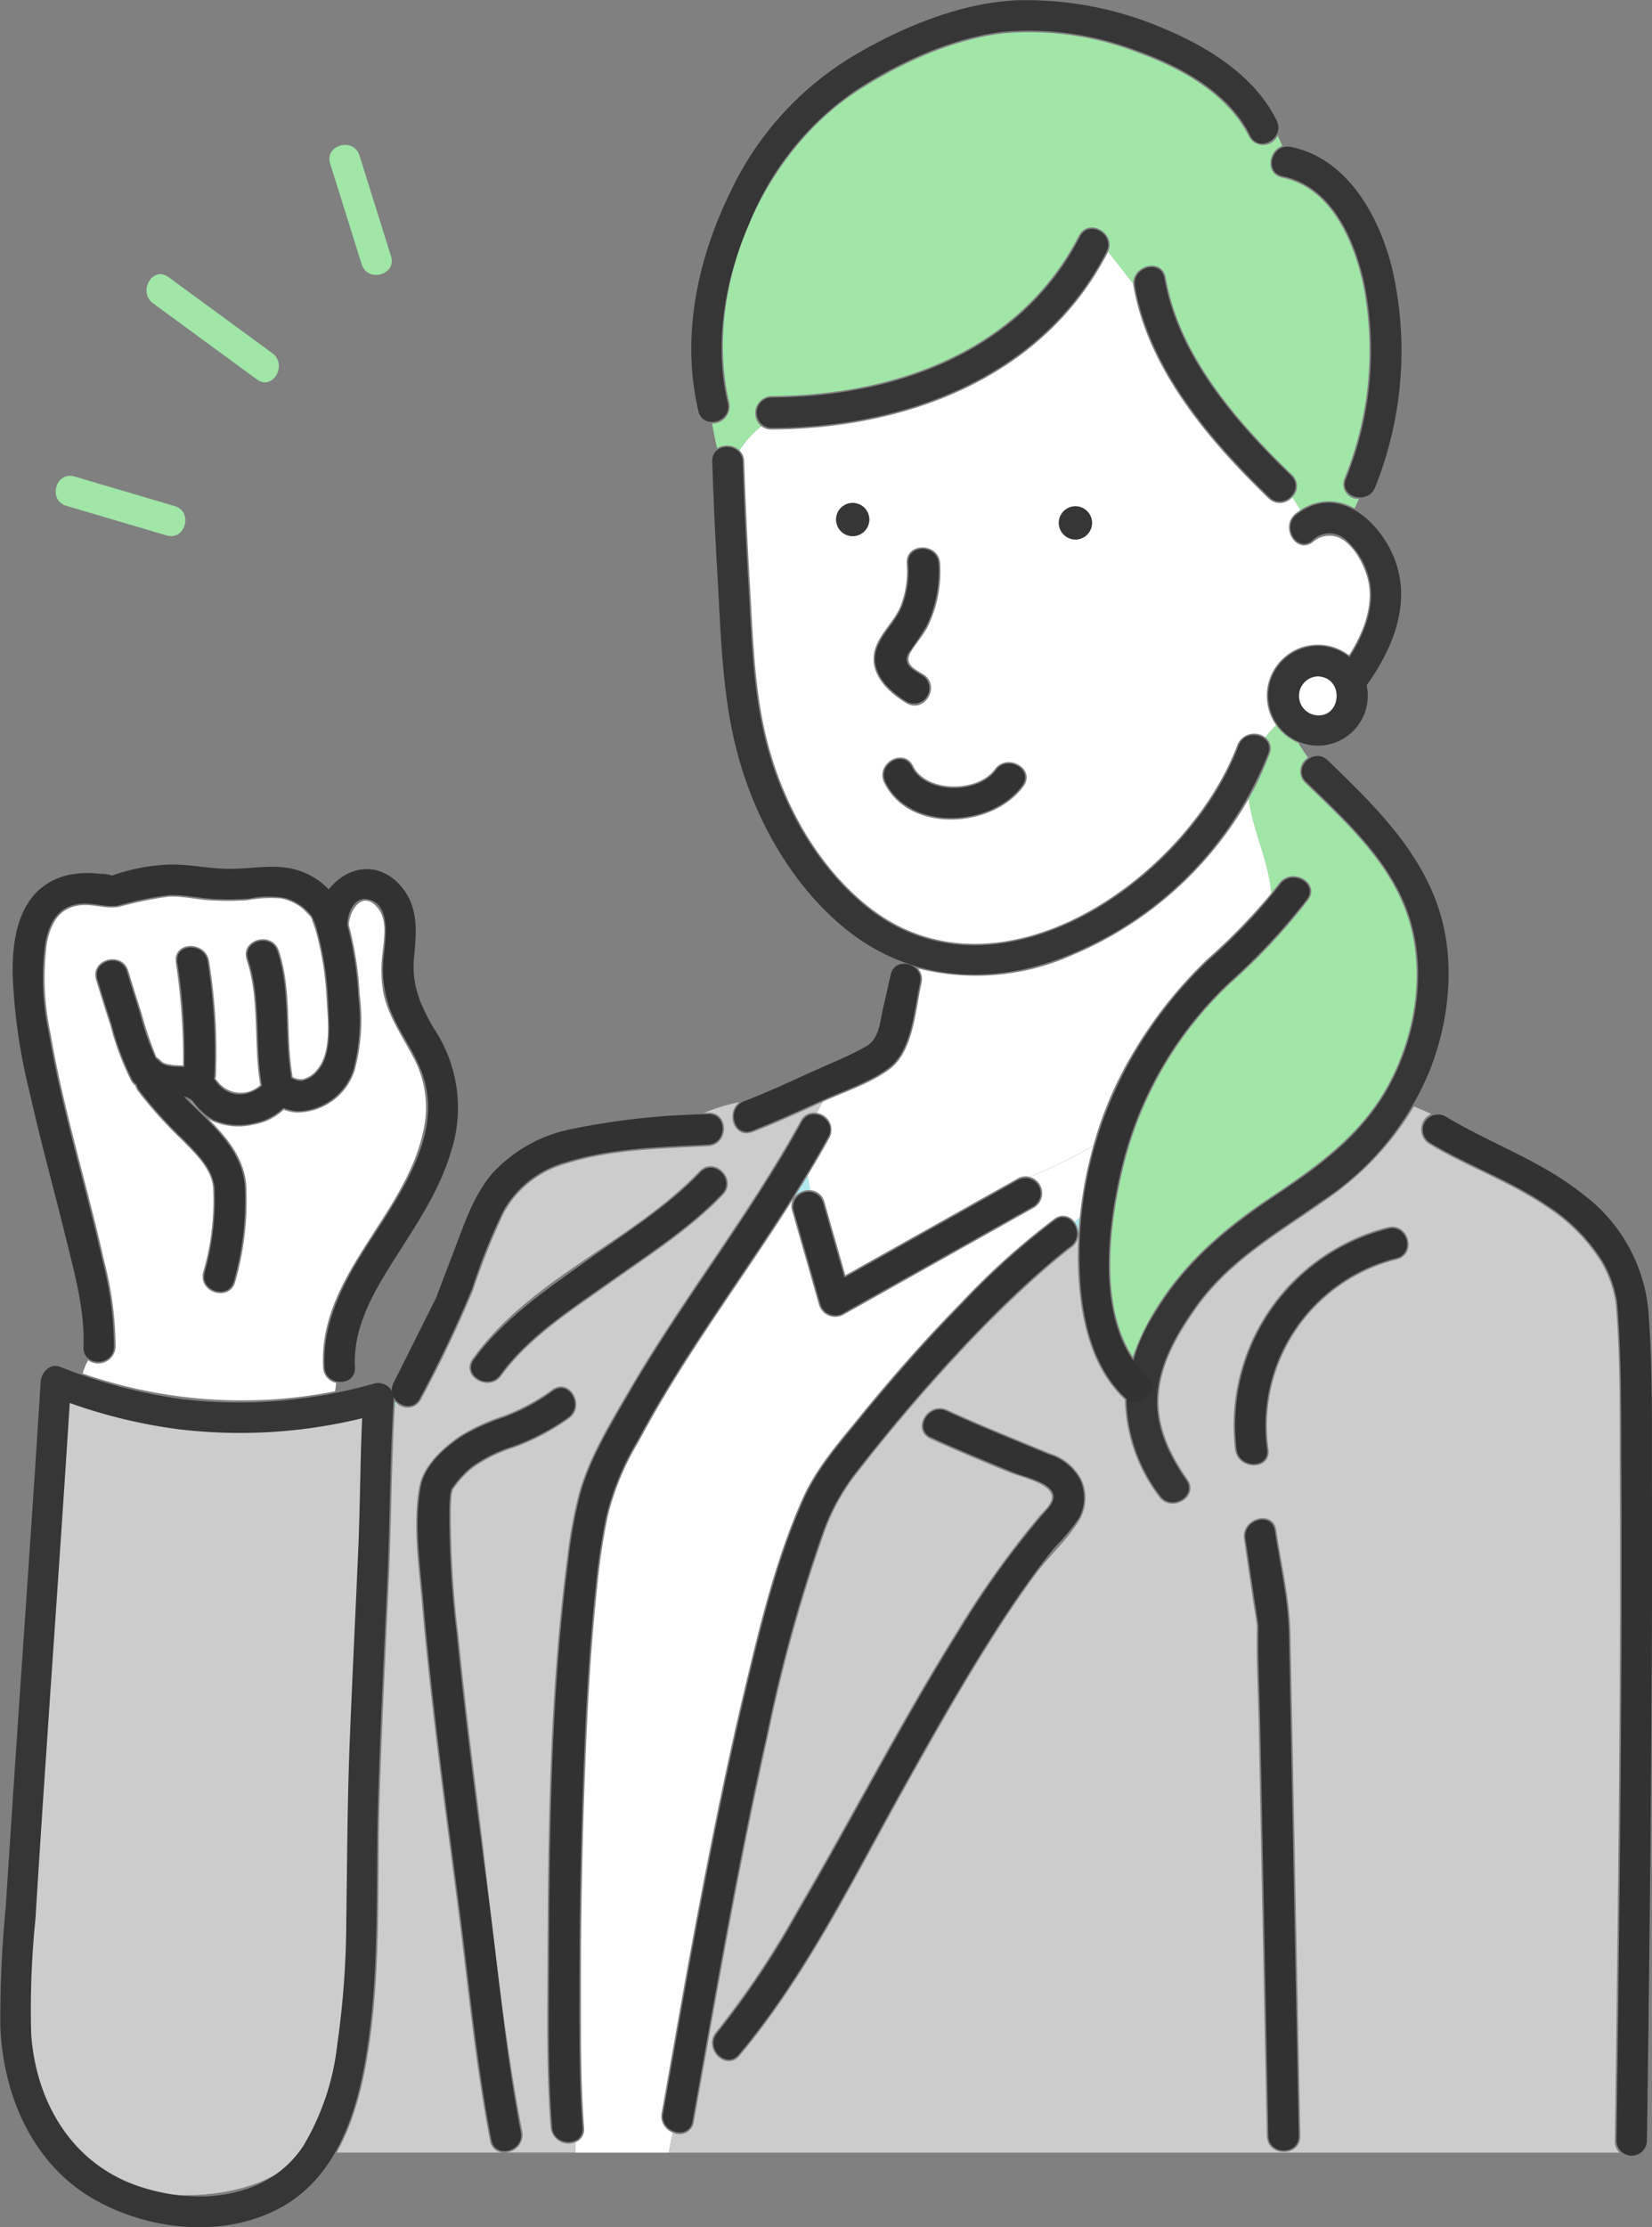 <svg xmlns="http://www.w3.org/2000/svg" width="158.392" height="213.406" viewBox="0 0 158.392 213.406">
  <rect x="0" y="0" width="158.392" height="213.406" fill="#808080" stroke="none"/>
  <g id="sec02_01img" transform="translate(271.478 384.126)">
    <g id="グループ_194" data-name="グループ 194" transform="translate(-271.478 -409.839)">
      <path id="パス_578" data-name="パス 578" d="M105.436,10.663l-3.022-9.647c-.56-1.785-3.377-1.023-2.813.776l3.023,9.646c.559,1.785,3.376,1.023,2.813-.775Z" transform="translate(-67.946 39.6)" fill="#a0e6a7"/>
      <path id="パス_579" data-name="パス 579" d="M51.479,50.019,41.52,42.727c-1.516-1.11-2.973,1.42-1.472,2.519l9.959,7.292c1.516,1.11,2.974-1.42,1.472-2.519Z" transform="translate(-25.372 9.533)" fill="#a0e6a7"/>
      <path id="パス_580" data-name="パス 580" d="M20.974,111.567l-9.612-2.837c-1.8-.533-2.575,2.282-.776,2.813L20.2,114.38c1.8.533,2.575-2.282.775-2.813Z" transform="translate(-4.226 -37.363)" fill="#a0e6a7"/>
      <path id="パス_581" data-name="パス 581" d="M70.127,804.96a19.26,19.26,0,0,1-6.154,1.195A13.516,13.516,0,0,0,70.127,804.96Z" transform="translate(-45.311 -570.135)" fill="none"/>
      <path id="パス_582" data-name="パス 582" d="M260.922,476.441a1.762,1.762,0,0,1,1.549-.726c-.065-.467-.142-.931-.244-1.39Q261.583,475.388,260.922,476.441Z" transform="translate(-184.805 -335.954)" fill="#b0e9ef"/>
      <path id="パス_583" data-name="パス 583" d="M353.5,489.639q.046-.817.125-1.637c-.169.144-.34.285-.512.426A1.889,1.889,0,0,1,353.5,489.639Z" transform="translate(-250.102 -345.641)" fill="#b0e9ef"/>
      <path id="パス_584" data-name="パス 584" d="M354.433,493.637c0-.008,0-.017,0-.025Z" transform="translate(-251.037 -349.614)" fill="#b0e9ef"/>
      <path id="パス_585" data-name="パス 585" d="M233.077,470.37l-18.291,10.269a1.624,1.624,0,0,1-2.357-.959l-2.567-8.985a1.463,1.463,0,0,1,.162-1.251c-4.92,7.809-10.543,15.179-14.872,23.349a25.693,25.693,0,0,0-2.986,7.221,64.036,64.036,0,0,0-1,6.734c-.683,6.375-.994,12.791-1.221,19.2q-.348,9.833-.335,19.676c.005,4.29-.028,8.614.3,12.895a1.321,1.321,0,0,1-.846,1.423q.021.49.029.984h8.943c.119-.641.246-1.283.373-1.925a1.667,1.667,0,0,1-1.062-1.871c1.078-6.038,2.114-12.084,3.248-18.112,1.421-7.554,2.935-15.1,4.717-22.574,1.453-6.1,2.953-12.333,5.495-18.088,1.307-2.96,3.4-5.348,5.436-7.844,3.1-3.811,6.353-7.508,9.8-11.014a70.463,70.463,0,0,1,8.947-8.042,1.323,1.323,0,0,1,1.933.291c.172-.141.343-.282.512-.426a39.914,39.914,0,0,1,1.3-6.873,48.423,48.423,0,0,1-6.105,2.991A1.613,1.613,0,0,1,233.077,470.37Z" transform="translate(-133.909 -328.955)" fill="#fff"/>
      <path id="パス_586" data-name="パス 586" d="M311,486.687c-.027-5.339.075-10.738-.377-16.063-.014-.168-.032-.335-.053-.5,0,.027.108.471-.059-.284a11.334,11.334,0,0,0-1.228-3.271,17.01,17.01,0,0,0-5.217-5.338c-3.572-2.467-7.668-3.869-11.359-6.095a1.638,1.638,0,0,1,.219-2.877c-.553-.242-1.107-.483-1.66-.718a28.5,28.5,0,0,1-8.388,8.922c-4.467,3.177-9.247,5.826-12.48,10.4-1.684,2.384-3.311,5.128-3.588,8.1-.289,3.094,1.021,5.833,2.743,8.314,1.181,1.7-1.6,3.3-2.771,1.62a15.928,15.928,0,0,1-3.222-9c0-.082,0-.164.006-.246-.021-.018-.042-.034-.062-.054-2.85-2.692-3.937-6.63-4.312-10.418a34.848,34.848,0,0,1-.1-5.336,1.614,1.614,0,0,1-.7,1.244q-.111.08-.219.162l-.08.061c-.079.062-.158.123-.237.186q-1.117.9-2.2,1.842a111.388,111.388,0,0,0-8,7.83c-3.607,3.866-7.033,7.918-10.255,12.111a20.432,20.432,0,0,0-2.788,5.415,147.361,147.361,0,0,0-5.283,19.15c-2.769,12.257-4.9,24.635-7.111,37a1.389,1.389,0,0,1-2.032,1.018c-.127.641-.254,1.283-.373,1.925h91.153a1.458,1.458,0,0,1-.444-1.123q.1-6.5.172-13.009C310.905,520.664,311.092,503.675,311,486.687Zm-51.79,4.443c-1.085,1.856-2.9,3.443-4.181,5.185-1.522,2.062-2.944,4.2-4.314,6.362-2.972,4.7-5.7,9.544-8.412,14.4-4.811,8.617-9.307,17.809-15.682,25.414-1.329,1.585-3.587-.7-2.269-2.269a84.345,84.345,0,0,0,7.774-11.644c5.2-8.866,9.889-18.034,15.34-26.755a88.491,88.491,0,0,1,7.914-11.065c.588-.681,1.722-1.558.859-2.472-.8-.849-2.779-1.261-3.851-1.7-2.51-1.039-5.028-2.065-7.495-3.2-1.875-.866-.243-3.631,1.62-2.771,3.2,1.479,6.488,2.769,9.741,4.132a5.156,5.156,0,0,1,3.147,2.575A4.232,4.232,0,0,1,259.215,491.131Zm17.941,59.047q-.08-4.035-.159-8.071l-.615-31.276c-.06-3.047-.245-6.12-.181-9.168,0-.173,0-.342,0-.382-.09-.75-.232-1.5-.343-2.244L274.967,493c-.3-2.023,2.793-2.888,3.094-.853.483,3.26,1.292,6.605,1.357,9.905q.261,13.266.522,26.533.212,10.795.425,21.589C280.406,552.246,277.2,552.24,277.156,550.177Zm12.451-83.961a16.426,16.426,0,0,0-12.285,18.2c.258,2.047-2.954,2.022-3.209,0a19.572,19.572,0,0,1,14.641-21.3C290.76,462.615,291.608,465.711,289.607,466.216Z" transform="translate(-155.694 -319.815)" fill="#ccc"/>
      <path id="パス_587" data-name="パス 587" d="M290.861,365.438a22.6,22.6,0,0,1-14.881,1.306,1.533,1.533,0,0,1,.347,1.413c-.592,2.6-.758,6.515-3.056,8.243-1.814,1.363-4.317,2.165-6.371,3.1l-.039.018q-.3.53-.572,1.076a1.627,1.627,0,0,1,1.212,2.383c-.676,1.226-1.382,2.432-2.105,3.628.1.458.179.923.244,1.39a1.48,1.48,0,0,1,1.381,1.127l2.005,7.019,16.5-9.261a1.515,1.515,0,0,1,1.168-.166,48.427,48.427,0,0,0,6.105-2.991,35.82,35.82,0,0,1,4.048-9.292,41.657,41.657,0,0,1,6.952-8.643,56.363,56.363,0,0,0,6.076-6.265c-.281-3.128-1.789-6.042-2.172-9.046A34.985,34.985,0,0,1,290.861,365.438Z" transform="translate(-187.973 -248.238)" fill="#fff"/>
      <path id="パス_588" data-name="パス 588" d="M383.593,331.85a1.526,1.526,0,0,1,.267-2.419q-.489-.7-.941-1.422a4.965,4.965,0,0,1-2.118-1.7c-.373.388-.722.772-1.041,1.171a1.3,1.3,0,0,1,.417,1.587,31.639,31.639,0,0,1-2,4.293c.383,3,1.891,5.918,2.172,9.046q.377-.466.746-.949c1.236-1.624,4.021-.023,2.771,1.62a57.331,57.331,0,0,1-7.324,7.863,35.672,35.672,0,0,0-10.489,18.137c-1.227,5.2-2.182,12.862,1.01,17.773a21.438,21.438,0,0,1,1.875-4.062c2.834-4.847,6.853-8.262,11.462-11.338,4.709-3.143,9.007-6.246,11.56-11.471,2.363-4.837,3.162-10.808,1.251-15.922C391.375,339.137,387.277,335.413,383.593,331.85Z" transform="translate(-258.452 -231.118)" fill="#a0e6a7"/>
      <path id="パス_589" data-name="パス 589" d="M47.048,391.914a12.762,12.762,0,0,1-.074-4.024c.136-1.37.462-3.025-.488-4.193-1.387-1.705-2.664.113-2.761,1.618a33.707,33.707,0,0,1,1.051,6.735,18.707,18.707,0,0,1-.5,7.27,5.851,5.851,0,0,1-5.509,3.991,3.71,3.71,0,0,1-1.277-.273c-.026.022-.051.043-.069.059a5.615,5.615,0,0,1-2.921,1.389,6.16,6.16,0,0,1-3.849-.36,3.2,3.2,0,0,1-.452-.281c1.787,1.791,3.4,3.689,3.683,6.263a28.109,28.109,0,0,1-1.03,9.367c-.483,2.01-3.577,1.154-3.094-.853a24.378,24.378,0,0,0,.948-8.2c-.21-1.814-1.748-3.21-2.949-4.458a40.686,40.686,0,0,1-4.255-4.718,1.62,1.62,0,0,1-.24-.5,1.65,1.65,0,0,1-.4-.462,26.4,26.4,0,0,1-1.993-5.306q-.712-2.184-1.377-4.383c-.6-1.984,2.5-2.824,3.094-.853q.615,2.034,1.271,4.056A34.252,34.252,0,0,0,25.28,398a1.662,1.662,0,0,1,.419.338c.374.411,1.293.442,2.139.457a62.5,62.5,0,0,0-.707-9.912c-.233-2.052,2.979-2.029,3.209,0a54.549,54.549,0,0,1,.642,10.91,1.794,1.794,0,0,1-.047.275q.106.119.211.246a2.769,2.769,0,0,0,4.094.36c-.011-.043-.021-.087-.028-.133-.646-3.978-.013-7.992-1.284-11.873-.646-1.971,2.454-2.807,3.094-.853,1.288,3.933.634,7.872,1.283,11.873a1.777,1.777,0,0,1,.021.218,1.739,1.739,0,0,0,1,.2,2.52,2.52,0,0,0,1.361-.919c1.4-1.643,1.025-4.712.91-6.708a30.5,30.5,0,0,0-.964-6.306,1.618,1.618,0,0,1-.089-.315c-.113-.365-.261-.722-.363-1.088a1.993,1.993,0,0,0-.093-.185c-.05-.054-.169-.2-.228-.259-.24-.223-.443-.476-.707-.676a4.755,4.755,0,0,0-1.937-.852,12.25,12.25,0,0,0-3.286.179,28.992,28.992,0,0,1-3.259.015c-1.391-.057-2.88-.436-4.214-.369a37.1,37.1,0,0,0-4.769.98c-1.247.228-2.517-.316-3.8-.142-1.9.257-2.731,1.654-3.114,3.635a25.133,25.133,0,0,0,.37,8.712c.623,3.72,1.532,7.389,2.463,11.042.905,3.551,1.868,7.091,2.658,10.67a33.061,33.061,0,0,1,1.1,8.271,1.671,1.671,0,0,1-2.642,1.25,7.621,7.621,0,0,0-.517,1.27,46.407,46.407,0,0,0,24.2,1.706c.041-.263.075-.533.108-.8a1.57,1.57,0,0,1-1.259-1.5c-.448-8.706,7.769-14.4,9.565-22.447a10.129,10.129,0,0,0-.621-6.671C49.132,396.379,47.577,394.359,47.048,391.914Z" transform="translate(-10.281 -270.996)" fill="#fff"/>
      <path id="パス_590" data-name="パス 590" d="M296.444,122.674c-.93-4.149-3.086-9.16-7.707-10.113-1.7-.352-1.363-2.6-.01-3.052-.151-.334-.3-.667-.445-1a1.531,1.531,0,0,1-2.751.111c-2.048-4.124-6.585-6.588-10.755-8.08a28.676,28.676,0,0,0-12.834-1.812c-4.857.582-9.968,2.92-14.02,5.57-9.178,6-14.752,19.041-12.233,29.81a1.635,1.635,0,0,1-1.635,2c.131.8.3,1.592.48,2.381a1.776,1.776,0,0,1,2.145.2,9.078,9.078,0,0,1,2.1-2.31,1.636,1.636,0,0,1,.965-2.9c11.81-.053,23.762-4.3,29.462-15.352.935-1.813,3.639-.256,2.8,1.546.842,1.008,1.621,2.07,2.423,3.073-.07-1.84,2.779-2.548,3.119-.6,1.3,7.454,6.82,13.765,12.1,18.867a1.48,1.48,0,0,1,.014,2.177c.278.4.534.814.788,1.223a4.822,4.822,0,0,1,5.2-.166c.145-.3.284-.611.422-.917a1.407,1.407,0,0,1-1.4-1.929A32.636,32.636,0,0,0,296.444,122.674Z" transform="translate(-165.776 -69.818)" fill="#a0e6a7"/>
      <path id="パス_591" data-name="パス 591" d="M300.189,198.149a5.372,5.372,0,0,1-.639.5,5.372,5.372,0,0,0,.639-.5,2.411,2.411,0,0,0-2.157.538c-1.641,1.255-3.238-1.533-1.62-2.771.14-.107.28-.2.421-.295-.253-.409-.51-.82-.788-1.223a1.555,1.555,0,0,1-2.283.092c-5.647-5.453-11.534-12.32-12.927-20.283a1.78,1.78,0,0,1-.025-.249c-.8-1-1.581-2.065-2.423-3.073-.011.025-.021.049-.034.074C272.146,183,259.011,187.843,246.121,187.9a1.517,1.517,0,0,1-.965-.308,9.078,9.078,0,0,0-2.1,2.31,1.538,1.538,0,0,1,.448,1.075q.195,5.922.554,11.839c.285,4.771.406,9.73,1.523,14.4,1.476,6.172,4.787,12.375,9.809,16.373,12.612,10.04,30.648-2.85,35.393-15.456a1.74,1.74,0,0,1,2.677-.734c.319-.4.668-.783,1.041-1.171a4.742,4.742,0,0,1-.607-1.171,4.9,4.9,0,0,1,7.6-5.528c1.44-2.261,2.5-5.04,1.711-7.6C302.721,200.362,301.624,198.536,300.189,198.149Zm-46.283-.031a1.59,1.59,0,1,1,1.59-1.59A1.59,1.59,0,0,1,253.906,198.118Zm2.414,10.145c.628-1.246,1.671-2.185,2.2-3.513a9.212,9.212,0,0,0,.565-4.007c-.127-2.066,3.083-2.052,3.209,0a12.121,12.121,0,0,1-1.135,5.936c-.459.98-1.223,1.71-1.724,2.634-.571,1.054.36,1.51,1.224,2.034,1.766,1.07.151,3.844-1.62,2.771C256.963,212.862,255.038,210.807,256.32,208.263Zm13.97,13.821c-2.938,4.043-10.934,4.579-13.36-.321-.915-1.846,1.854-3.47,2.771-1.62,1.261,2.547,6.184,2.571,7.819.321C268.723,218.808,271.506,220.411,270.29,222.083Zm4.974-23.645a1.59,1.59,0,1,1,1.59-1.59A1.59,1.59,0,0,1,275.264,198.438Z" transform="translate(-172.151 -121.034)" fill="#fff"/>
      <path id="パス_592" data-name="パス 592" d="M149.293,450.056a18.462,18.462,0,0,0-3.409,1.038l.367-.017c2.067-.105,2.055,3.1,0,3.209-4.559.232-9.365.312-13.75,1.727a9.686,9.686,0,0,0-5.895,4.827,67.515,67.515,0,0,0-2.873,7.254,114.786,114.786,0,0,1-4.978,10.427,1.445,1.445,0,0,1-2.337.388c-.066.116-.131.233-.195.35-.312,5.567-.318,11.174-.569,16.746-.313,6.969-.674,13.938-.883,20.912-.218,7.3.115,14.613-.778,21.88-.486,3.953-1.323,8.347-3.335,11.918h15.946a1.324,1.324,0,0,1-1.247-1.152c-1.42-7.336-2.1-14.726-3.056-22.121-1.267-9.763-2.619-19.523-3.466-29.334-.31-3.595-.9-7.547-.266-11.139.363-2.069,2.207-3.748,3.864-4.895a19,19,0,0,1,4.22-1.949,19.405,19.405,0,0,0,4.668-2.516c1.671-1.221,3.27,1.565,1.62,2.771a22.133,22.133,0,0,1-5.262,2.774,14.154,14.154,0,0,0-3.917,1.909,9.139,9.139,0,0,0-1.981,2.163c-.011.04-.022.089-.035.156a2.158,2.158,0,0,0-.085.541c-.027.318-.044.636-.056.954a93.571,93.571,0,0,0,.736,12.409c.51,5.177,1.133,10.342,1.787,15.5,1.346,10.631,2.29,21.4,4.326,31.919a1.7,1.7,0,0,1-1.628,2.005h6.736q-.01-.493-.029-.984a1.717,1.717,0,0,1-2.363-1.423c-.4-5.1-.319-10.256-.3-15.365.048-13,.182-26.185,1.872-39.09a45.61,45.61,0,0,1,1.136-6.278c.956-3.448,2.954-6.708,4.738-9.777,5.153-8.869,11.562-16.936,16.521-25.927a1.417,1.417,0,0,1,1.559-.763q.267-.546.572-1.076c-2.224,1.017-4.458,2.025-6.737,2.913C148.745,453.639,147.9,451.038,149.293,450.056Zm-1.587,8.894c-3.144,3.29-7.105,5.806-10.795,8.43-3.629,2.581-7.811,5.23-10.454,8.894-1.2,1.661-3.981.058-2.771-1.62,5.576-7.729,15.263-11.185,21.751-17.974C146.867,455.184,149.133,457.456,147.706,458.95Z" transform="translate(-78.378 -318.747)" fill="#ccc"/>
      <path id="パス_593" data-name="パス 593" d="M129.735,548.986c.063-.117.129-.234.195-.35a1.956,1.956,0,0,1-.168-.158C129.752,548.647,129.745,548.816,129.735,548.986Z" transform="translate(-91.888 -388.475)" fill="#b0e9ef"/>
      <path id="パス_594" data-name="パス 594" d="M148.785,577.259c.069-.113.048-.177,0,0Z" transform="translate(-105.381 -408.782)" fill="#b0e9ef"/>
      <path id="パス_595" data-name="パス 595" d="M142.931,513.9c.014-.028.028-.057.042-.084-.017.032-.03.059-.042.084Z" transform="translate(-101.235 -363.923)" fill="#b0e9ef"/>
      <path id="パス_596" data-name="パス 596" d="M94.21,451.363c.094.092.065-.193,0,0Z" transform="translate(-66.727 -319.642)" fill="#b0e9ef"/>
      <path id="パス_597" data-name="パス 597" d="M62.411,449.631q.334.333.675.665c-.162-.183-.331-.368-.524-.549A1.307,1.307,0,0,0,62.411,449.631Z" transform="translate(-44.204 -318.464)" fill="#b0e9ef"/>
      <path id="パス_598" data-name="パス 598" d="M94.1,451.577a.229.229,0,0,1-.027.045c.054,0,.072-.026.037-.075C94.111,451.558,94.107,451.563,94.1,451.577Z" transform="translate(-66.633 -319.821)" fill="#b0e9ef"/>
      <path id="パス_599" data-name="パス 599" d="M142.814,514.1l-.005.011C142.747,514.24,142.753,514.248,142.814,514.1Z" transform="translate(-101.117 -364.128)" fill="#b0e9ef"/>
      <path id="パス_600" data-name="パス 600" d="M428.338,310.953a1.719,1.719,0,0,0-.932,2.01c.637,2.28,3.8,1.121,3.217-1.13A1.734,1.734,0,0,0,428.338,310.953Z" transform="translate(-302.679 -220.125)" fill="#fff"/>
      <path id="パス_601" data-name="パス 601" d="M14.259,549.594c-.713,11.262-1.51,22.518-2.266,33.777q-.514,7.642-1,15.285a96.623,96.623,0,0,0-.45,10.735c.324,6.429,3.508,12.413,9.754,14.751a18.094,18.094,0,0,0,5.8,1.143,19.26,19.26,0,0,0,6.154-1.195,10.089,10.089,0,0,0,4.1-3.517,23.629,23.629,0,0,0,3.268-9.672,86.344,86.344,0,0,0,.874-12.182c.072-5.716.1-11.414.335-17.126.249-6.125.553-12.248.818-18.372.175-4.052.179-8.129.358-12.183A49.389,49.389,0,0,1,14.259,549.594Z" transform="translate(-7.437 -389.265)" fill="#ccc"/>
      <path id="パス_602" data-name="パス 602" d="M255.45,488.241a70.189,70.189,0,0,0-8.915,8.017c-3.435,3.5-6.674,7.181-9.769,10.979-2.035,2.5-4.135,4.887-5.442,7.848-2.534,5.741-4.03,11.964-5.479,18.048-1.779,7.467-3.291,15-4.711,22.54-1.137,6.043-2.176,12.1-3.257,18.156-.328,1.836,2.483,2.623,2.813.776,2.219-12.427,4.364-24.866,7.152-37.183a146.382,146.382,0,0,1,5.244-18.975,21.1,21.1,0,0,1,3.014-5.719c3.215-4.133,6.589-8.147,10.165-11.972,2.513-2.689,5.125-5.3,7.895-7.721q1.072-.939,2.183-1.831a4.6,4.6,0,0,1,.379-.295c.066-.05.134-.1.2-.149,1.512-1.084.057-3.616-1.473-2.519Z" transform="translate(-154.299 -345.619)" fill="#323232"/>
      <path id="パス_603" data-name="パス 603" d="M255.357,553.753c2.555,1.181,5.165,2.24,7.765,3.316,1.022.423,2.906.811,3.654,1.64.823.913-.107,1.745-.707,2.431a85.706,85.706,0,0,0-7.956,11.051c-5.492,8.761-10.2,17.98-15.43,26.9a84.65,84.65,0,0,1-7.837,11.742c-1.2,1.429.854,3.5,2.063,2.063,6.364-7.586,10.848-16.767,15.648-25.366,2.706-4.847,5.434-9.687,8.4-14.38,1.35-2.136,2.751-4.242,4.248-6.278.661-.9,1.344-1.783,2.057-2.643a19.708,19.708,0,0,0,2.263-2.739,4.128,4.128,0,0,0,.088-3.718,4.988,4.988,0,0,0-2.95-2.361c-3.283-1.376-6.6-2.677-9.834-4.171-1.693-.783-3.177,1.731-1.473,2.519Z" transform="translate(-166.079 -390.321)" fill="#323232"/>
      <path id="パス_604" data-name="パス 604" d="M256.219,405.746l-.754,3.315c-.293,1.289-.348,2.836-1.6,3.551-1.736.993-3.675,1.737-5.491,2.569-2.054.941-4.114,1.883-6.22,2.7-1.73.674-.978,3.5.775,2.813,2.275-.885,4.5-1.893,6.723-2.908,2.06-.942,4.575-1.74,6.389-3.112,2.245-1.7,2.409-5.6,2.989-8.155.416-1.828-2.4-2.609-2.813-.776Z" transform="translate(-170.819 -286.641)" fill="#323232"/>
      <path id="パス_605" data-name="パス 605" d="M204.633,454.843c-4.959,9-11.376,17.063-16.528,25.939-1.77,3.05-3.756,6.285-4.71,9.709a45.475,45.475,0,0,0-1.144,6.318c-1.679,12.855-1.814,25.991-1.864,38.938-.02,5.14-.1,10.33.3,15.46.144,1.86,3.063,1.875,2.917,0-.333-4.286-.3-8.615-.3-12.91q-.012-9.858.336-19.713c.228-6.406.54-12.824,1.226-19.2a64.439,64.439,0,0,1,1-6.7,26.127,26.127,0,0,1,3.032-7.328c5.374-10.119,12.728-19.014,18.256-29.044.907-1.645-1.611-3.119-2.519-1.472Z" transform="translate(-127.751 -321.646)" fill="#323232"/>
      <path id="パス_606" data-name="パス 606" d="M176.817,472.1c-3.271,3.428-7.436,5.984-11.265,8.729-3.739,2.68-7.745,5.437-10.463,9.216-1.1,1.526,1.431,2.984,2.519,1.472,2.642-3.671,6.821-6.326,10.452-8.908,3.7-2.628,7.672-5.147,10.82-8.446,1.3-1.359-.764-3.425-2.063-2.063Z" transform="translate(-109.654 -334.059)" fill="#323232"/>
      <path id="パス_607" data-name="パス 607" d="M150.252,544.325a19.408,19.408,0,0,1-4.693,2.527,21.11,21.11,0,0,0-3.8,1.677c-1.716,1.071-3.779,2.846-4.174,4.939-.673,3.564-.065,7.539.241,11.109.847,9.875,2.211,19.7,3.485,29.527.954,7.359,1.628,14.711,3.042,22.01.357,1.841,3.169,1.062,2.813-.775-1.3-6.7-1.945-13.438-2.8-20.2-.5-3.928-1.032-7.851-1.529-11.779-.664-5.246-1.3-10.5-1.811-15.761a91.51,91.51,0,0,1-.708-12.165c.013-.354.032-.709.068-1.062s-.029.1.016-.13c.022-.112.046-.224.068-.335.089-.461-.085.028.058-.188a9.745,9.745,0,0,1,2.037-2.21,14.334,14.334,0,0,1,3.923-1.9,21.762,21.762,0,0,0,5.237-2.763c1.5-1.1.045-3.631-1.473-2.519Z" transform="translate(-97.235 -385.338)" fill="#323232"/>
      <path id="パス_608" data-name="パス 608" d="M282.217,475.213l-18.291,10.269,2.143.872-2.567-8.985a1.46,1.46,0,0,0-2.813.776l2.567,8.985A1.476,1.476,0,0,0,265.4,488l18.291-10.269a1.46,1.46,0,0,0-1.473-2.519Z" transform="translate(-184.595 -336.441)" fill="#323232"/>
      <path id="パス_609" data-name="パス 609" d="M468.251,456.782c3.652,2.206,7.71,3.6,11.255,6.023a17.384,17.384,0,0,1,5.33,5.383,11.634,11.634,0,0,1,1.294,3.422c.028.126.129.869.053.253.018.148.036.3.048.443.426,5.339.357,10.733.385,16.084.089,17.032-.1,34.067-.3,51.1q-.078,6.472-.171,12.944a1.459,1.459,0,0,0,2.917,0q.265-17.754.4-35.51c.07-8.993.12-17.988.085-26.981-.022-5.714.095-11.492-.355-17.194a15.732,15.732,0,0,0-6.279-11.028c-4.031-3.231-8.823-4.822-13.183-7.456a1.46,1.46,0,0,0-1.473,2.519Z" transform="translate(-331.16 -321.589)" fill="#323232"/>
      <path id="パス_610" data-name="パス 610" d="M414.408,646.308l-.427-21.706-.52-26.438c-.065-3.279-.872-6.605-1.352-9.844-.274-1.85-3.085-1.064-2.813.776l.887,5.989c.128.864.287,1.73.385,2.6-.047-.414-.026-.328-.033.066-.055,3.022.119,6.066.179,9.087l.615,31.272q.081,4.1.161,8.2c.037,1.875,2.954,1.881,2.917,0Z" transform="translate(-289.883 -415.946)" fill="#323232"/>
      <path id="パス_611" data-name="パス 611" d="M107.771,421.341c-.2-3.732,1.67-6.984,3.59-10.044,2.091-3.331,4.4-6.611,5.554-10.415a13.659,13.659,0,0,0-1.635-12.083c-1.256-2.221-2.093-4.106-1.845-6.706.228-2.4.465-4.755-1.174-6.742-3.238-3.924-8.368-.57-8.145,3.892.093,1.868,3.011,1.88,2.917,0-.056-1.13.516-3.086,2.047-2.721,2.09.5,1.643,3.59,1.486,5.1a11.152,11.152,0,0,0,.715,5.775c.795,1.875,2.037,3.532,2.8,5.418,2.7,6.65-3.036,13.216-6.178,18.545-1.8,3.046-3.242,6.378-3.051,9.984.1,1.868,3.017,1.879,2.917,0Z" transform="translate(-73.737 -264.624)" fill="#323232"/>
      <path id="パス_612" data-name="パス 612" d="M16.205,393.051a4.47,4.47,0,0,0,2.981,1.153c.909.108,1.708-.05,2.281.588a6.555,6.555,0,0,0,1.93,1.76,6.261,6.261,0,0,0,4.109.271,5.409,5.409,0,0,0,2.566-1.363c.2-.193.942-1.01-.168-.205l-.248-.05.557.236a4.411,4.411,0,0,0,1.307.286,5.755,5.755,0,0,0,5.3-3.94,18.618,18.618,0,0,0,.487-7.078,32.643,32.643,0,0,0-1.176-7.248,6.794,6.794,0,0,0-3.422-4.319c-2.549-1.371-5.01-.641-7.718-.636-1.857,0-3.693-.41-5.521-.419a18.349,18.349,0,0,0-5.755,1.057c-.1.034-.2.045-.294.079-.19.069.645.169.321-.056a3.366,3.366,0,0,0-1.229-.186,9.483,9.483,0,0,0-2.483.025,6.215,6.215,0,0,0-3.471,1.644c-2.067,2.014-2.422,5.2-2.392,7.939a55.134,55.134,0,0,0,1.606,11.24c1.034,4.66,2.319,9.258,3.457,13.892.841,3.423,1.871,7.052,1.73,10.61-.074,1.878,2.843,1.874,2.917,0a33.28,33.28,0,0,0-1.133-8.409c-.789-3.546-1.742-7.053-2.639-10.572-.931-3.658-1.839-7.333-2.458-11.059a24.785,24.785,0,0,1-.345-8.736c.409-2.034,1.284-3.463,3.311-3.707,1.21-.146,2.486.382,3.675.164a32.975,32.975,0,0,1,4.934-1c1.435-.043,3.006.342,4.489.389a26.031,26.031,0,0,0,3.139-.049,8.783,8.783,0,0,1,3.535-.038,5.312,5.312,0,0,1,1.945,1.135c.169.145.735.878.4.367a6.626,6.626,0,0,1,.738,1.964,31.571,31.571,0,0,1,.962,6.7c.088,1.969.386,4.841-1.04,6.425a2.507,2.507,0,0,1-1.515.913c-.54.047-.948-.293-1.447-.409a2.241,2.241,0,0,0-2.141.688c-1.391,1.309-3.322,1.438-4.547-.09a3.583,3.583,0,0,0-1.949-1.429c-.881-.22-2.9.116-3.528-.588-1.251-1.405-3.308.664-2.063,2.063Z" transform="translate(-2.953 -263.541)" fill="#323232"/>
      <path id="パス_613" data-name="パス 613" d="M45.111,441.088a41.89,41.89,0,0,0,4.359,4.82c1.23,1.284,2.7,2.673,2.873,4.531a25.581,25.581,0,0,1-.961,8.136c-.439,1.824,2.373,2.6,2.813.776a28.306,28.306,0,0,0,1.039-9.2c-.467-4.6-5.167-7.039-7.6-10.536-1.066-1.53-3.6-.073-2.519,1.472Z" transform="translate(-31.766 -310.91)" fill="#323232"/>
      <path id="パス_614" data-name="パス 614" d="M58.236,400.736a54.332,54.332,0,0,1,.642,10.91c-.167,1.87,2.752,1.858,2.917,0a54.332,54.332,0,0,0-.642-10.91c-.209-1.844-3.129-1.865-2.917,0Z" transform="translate(-41.24 -282.847)" fill="#323232"/>
      <path id="パス_615" data-name="パス 615" d="M81.347,398.909c1.277,3.883.634,7.894,1.284,11.873.3,1.848,3.114,1.064,2.813-.776-.653-4,.009-7.944-1.284-11.873-.584-1.775-3.4-1.015-2.813.776Z" transform="translate(-57.559 -281.274)" fill="#323232"/>
      <path id="パス_616" data-name="パス 616" d="M31.873,405.481q.663,2.191,1.372,4.368a25.975,25.975,0,0,0,1.984,5.286,1.46,1.46,0,0,0,2.519-1.472,23.889,23.889,0,0,1-1.786-4.887q-.658-2.029-1.276-4.071c-.542-1.792-3.358-1.029-2.813.776Z" transform="translate(-22.525 -285.921)" fill="#323232"/>
      <path id="パス_617" data-name="パス 617" d="M425.149,305.307a3.316,3.316,0,0,0-3.314,3.2c0,.041,0,.082,0,.124a3.319,3.319,0,1,0,3.317-3.32Z" transform="translate(-298.774 -216.242)" fill="#fff"/>
      <path id="パス_618" data-name="パス 618" d="M234.088,236.344q.181,5.511.506,11.017c.307,5.334.438,10.9,1.7,16.114,1.619,6.688,5.281,13.417,10.712,17.753,6.169,4.925,13.956,5.374,21.145,2.441a34.426,34.426,0,0,0,19.233-19.357c.66-1.76-2.158-2.52-2.813-.776-4.8,12.791-23.15,25.752-35.816,15.374-4.958-4.063-8.239-10.22-9.693-16.4-1.118-4.747-1.235-9.79-1.521-14.639q-.34-5.76-.536-11.529c-.062-1.872-2.979-1.881-2.917,0Z" transform="translate(-165.798 -166.4)" fill="#363636"/>
      <path id="パス_619" data-name="パス 619" d="M283.325,99.678c-2.063-4.171-6.345-6.89-10.494-8.662a33.482,33.482,0,0,0-14.342-2.851c-5.428.23-11.054,2.561-15.677,5.294a30.169,30.169,0,0,0-11.874,13.111c-3.165,6.463-4.724,13.853-3.054,20.957.43,1.827,3.243,1.053,2.813-.775-1.354-5.76-.266-11.826,2.06-17.194a28.036,28.036,0,0,1,10.178-12.738c4.115-2.7,9.313-5.089,14.255-5.642A28.983,28.983,0,0,1,269.947,93c4.206,1.5,8.8,3.989,10.86,8.153.832,1.683,3.349.207,2.519-1.472Z" transform="translate(-160.924 -62.428)" fill="#363636"/>
      <path id="パス_620" data-name="パス 620" d="M426.2,256.915a2.293,2.293,0,0,1,3.263-.063,7.239,7.239,0,0,1,2.1,3.311c1.024,3.237-.815,6.781-2.765,9.293-1.137,1.466.913,3.545,2.063,2.063,2.864-3.692,5.091-8.524,3.13-13.137-1.544-3.633-5.491-6.9-9.265-3.986-1.466,1.13-.015,3.666,1.472,2.519Z" transform="translate(-300.396 -179.389)" fill="#363636"/>
      <path id="パス_621" data-name="パス 621" d="M419.084,139.122c4.659.952,6.858,6,7.8,10.178a32.735,32.735,0,0,1-1.76,18.834c-.679,1.752,2.141,2.511,2.813.776a35.1,35.1,0,0,0,1.576-21.147c-1.266-4.911-4.266-10.352-9.655-11.453-1.833-.375-2.616,2.437-.775,2.813Z" transform="translate(-296.084 -96.52)" fill="#363636"/>
      <path id="パス_622" data-name="パス 622" d="M372.981,177.7c1.377,7.936,7.264,14.788,12.89,20.218,1.351,1.3,3.417-.756,2.063-2.063-5.294-5.11-10.843-11.458-12.14-18.931-.32-1.846-3.132-1.064-2.813.776Z" transform="translate(-264.156 -124.565)" fill="#363636"/>
      <path id="パス_623" data-name="パス 623" d="M279.73,164.052c-5.7,11.1-17.745,15.376-29.587,15.425a1.459,1.459,0,0,0,0,2.917c12.823-.052,25.945-4.875,32.106-16.87.856-1.667-1.66-3.145-2.519-1.472Z" transform="translate(-176.172 -115.674)" fill="#363636"/>
      <path id="パス_624" data-name="パス 624" d="M421.613,300.3a4.774,4.774,0,0,0-.361,9.535,4.774,4.774,0,1,0,.361-9.535c-1.876-.1-1.87,2.814,0,2.917,2.618.144,2.211,4.151-.324,3.7a1.868,1.868,0,0,1,.324-3.7C423.481,303.119,423.492,300.2,421.613,300.3Z" transform="translate(-295.238 -212.694)" fill="#363636"/>
      <path id="パス_625" data-name="パス 625" d="M276.39,253.337a1.59,1.59,0,1,0,1.59,1.59A1.59,1.59,0,0,0,276.39,253.337Z" transform="translate(-194.635 -179.433)" fill="#363636"/>
      <path id="パス_626" data-name="パス 626" d="M349.6,254.437a1.59,1.59,0,1,0,1.59,1.59A1.59,1.59,0,0,0,349.6,254.437Z" transform="translate(-246.491 -180.212)" fill="#363636"/>
      <path id="パス_627" data-name="パス 627" d="M290.647,339.657c2.356,4.793,10.244,4.286,13.108.321,1.1-1.524-1.429-2.982-2.519-1.472-1.686,2.333-6.764,2.337-8.071-.321-.828-1.685-3.345-.208-2.519,1.472Z" transform="translate(-205.743 -239.002)" fill="#323232"/>
      <path id="パス_628" data-name="パス 628" d="M159.077,454.107a69.788,69.788,0,0,0-13.133,1.435,13.962,13.962,0,0,0-7.614,4.323c-1.8,2.178-2.663,4.9-3.658,7.5-.516,1.349-1.043,2.7-1.541,4.052-.165.448-.2.445-.055.164-.176.348-.349.7-.523,1.046l-3.615,7.23c-.837,1.674,1.678,3.154,2.519,1.472a115.92,115.92,0,0,0,5.015-10.529,57.89,57.89,0,0,1,2.983-7.43,9.853,9.853,0,0,1,5.946-4.651c4.37-1.379,9.14-1.467,13.677-1.7,1.868-.095,1.88-3.013,0-2.917Z" transform="translate(-91.204 -321.633)" fill="#323232"/>
      <g id="グループ_192" data-name="グループ 192" transform="translate(1.453 158.08)">
        <path id="パス_629" data-name="パス 629" d="M20.68,545.005a47.552,47.552,0,0,1-8.854-2.043q-1.47-.488-2.936-1.076C7.928,557.373,5.316,593.6,5.017,601.62c-.344,9.2,1.706,15.516,9.674,17.539a24.166,24.166,0,0,0,5.058.674c15.392.576,17.189-10.028,18.012-17.951.513-4.952.44-9.784.46-14.889.032-9.687,1.518-33.169,1.552-42.853l.041-.657A46.73,46.73,0,0,1,20.68,545.005Z" transform="translate(-4.981 -541.886)" fill="#ccc"/>
      </g>
      <g id="グループ_193" data-name="グループ 193" transform="translate(0 156.589)">
        <path id="パス_630" data-name="パス 630" d="M17.54,539.979A50.354,50.354,0,0,1,5.749,536.86c-.941-.373-1.794.558-1.846,1.406-.7,11.213-1.493,22.419-2.249,33.628q-.563,8.347-1.1,16.7a110.494,110.494,0,0,0-.521,11.525c.284,6.647,3.14,13.263,9.153,16.609,5.252,2.922,12.35,3.648,17.744.687,6.169-3.386,7.8-10.987,8.566-17.4.855-7.131.535-14.3.746-21.464.2-6.971.565-13.937.879-20.9.267-5.918.257-11.874.622-17.783a1.47,1.47,0,0,0-1.846-1.406,47.252,47.252,0,0,1-18.747,1.471c-1.858-.233-1.841,2.686,0,2.917a49.4,49.4,0,0,0,19.522-1.575l-1.846-1.407c-.3,4.842-.269,9.725-.48,14.574-.262,6.038-.562,12.075-.807,18.114-.237,5.837-.252,11.66-.338,17.5a84.665,84.665,0,0,1-.874,11.809,23.968,23.968,0,0,1-3.253,9.66c-3.483,5.266-10.5,5.722-16.007,3.774-6.284-2.224-9.646-8.106-10.08-14.546a86.061,86.061,0,0,1,.413-11q.475-7.692,1-15.38c.808-12.033,1.667-24.063,2.416-36.1l-1.846,1.407a50.349,50.349,0,0,0,11.79,3.119C18.6,543.041,19.394,540.23,17.54,539.979Z" transform="translate(0 -536.775)" fill="#363636"/>
      </g>
      <path id="パス_631" data-name="パス 631" d="M290.764,269.825a9.281,9.281,0,0,1-.574,4.043c-.529,1.347-1.562,2.294-2.206,3.551-1.258,2.456.674,4.455,2.663,5.655a1.46,1.46,0,0,0,1.472-2.519c-.954-.576-1.976-1.086-1.277-2.234a29.474,29.474,0,0,0,1.664-2.507,11.976,11.976,0,0,0,1.175-5.99c-.117-1.865-3.035-1.878-2.917,0Z" transform="translate(-203.688 -190.117)" fill="#323232"/>
      <path id="パス_632" data-name="パス 632" d="M387.5,338.928c3.707,3.585,7.812,7.328,9.66,12.28,1.913,5.129,1.114,11.118-1.243,15.971-2.5,5.146-6.685,8.279-11.33,11.372-4.577,3.048-8.6,6.349-11.491,11.113a17.184,17.184,0,0,0-2.823,8.659,15.706,15.706,0,0,0,3.2,8.981c1.064,1.531,3.594.074,2.519-1.472-1.69-2.43-2.994-5.122-2.78-8.155.216-3.078,1.873-5.918,3.611-8.384,3.158-4.479,7.775-7.125,12.167-10.206a27.416,27.416,0,0,0,10.326-12.443c1.952-4.916,2.541-10.745.8-15.808-1.949-5.67-6.348-9.9-10.554-13.97-1.35-1.306-3.415.755-2.063,2.063Z" transform="translate(-262.258 -238.299)" fill="#363636"/>
      <path id="パス_633" data-name="パス 633" d="M374.023,377a53.27,53.27,0,0,1-6.856,7.253,41.222,41.222,0,0,0-6.964,8.676,38.209,38.209,0,0,0-5.314,22.916c.361,3.776,1.432,7.733,4.28,10.414,1.366,1.286,3.433-.773,2.063-2.063-4.891-4.6-3.925-13.539-2.584-19.406a35.893,35.893,0,0,1,10.5-18.4,59,59,0,0,0,7.393-7.917c1.136-1.494-1.4-2.949-2.519-1.472Z" transform="translate(-251.252 -266.581)" fill="#323232"/>
      <path id="パス_634" data-name="パス 634" d="M408.98,512.759a16.563,16.563,0,0,1,12.392-18.342c1.82-.458,1.049-3.272-.775-2.813a19.421,19.421,0,0,0-14.534,21.155c.234,1.837,3.154,1.861,2.917,0Z" transform="translate(-287.497 -348.156)" fill="#323232"/>
    </g>
  </g>
</svg>
